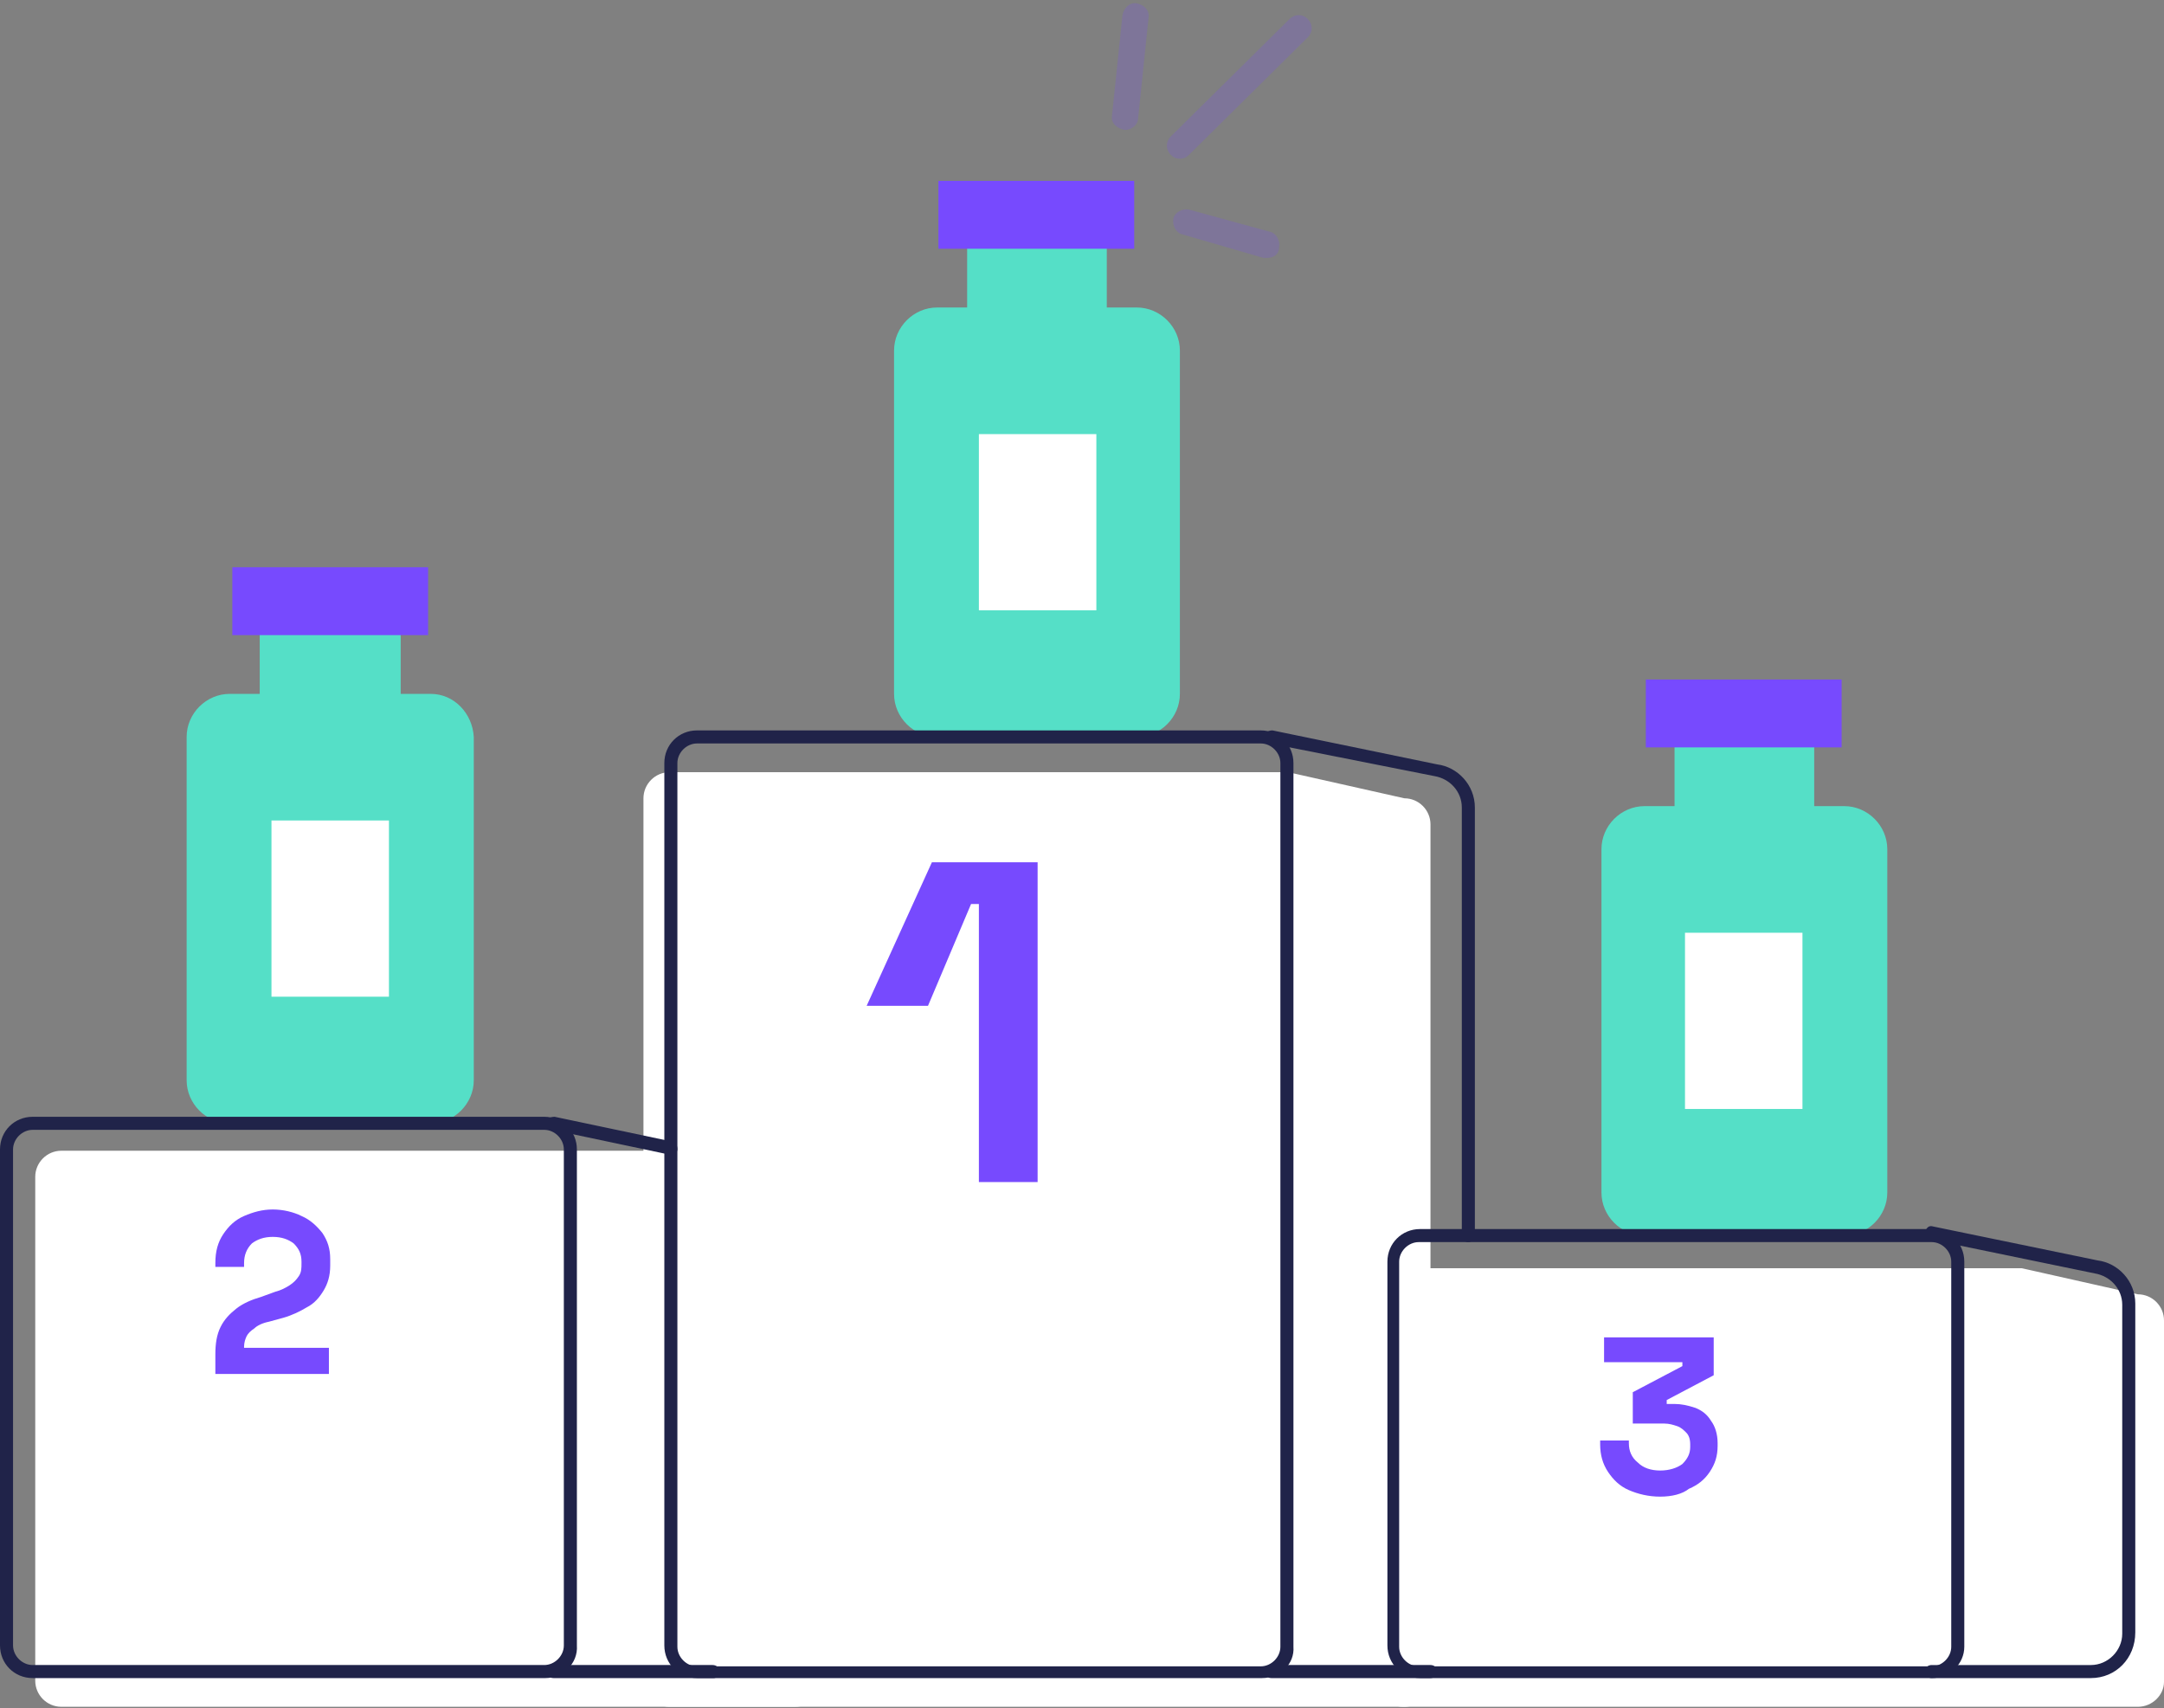 <?xml version="1.0" encoding="UTF-8"?>
<svg xmlns="http://www.w3.org/2000/svg" width="650" height="513" viewBox="0 0 650 513" fill="none">
  <rect x="0" y="0" width="650" height="513" fill="#808080" stroke="none"/>
  <path d="M421.833 512.619H201.115C196.803 512.619 193.274 509.091 193.274 504.778V239.76C193.274 235.448 196.803 231.919 201.115 231.919H386.941L421.833 239.76C426.145 239.76 429.674 243.289 429.674 247.601V505.17C429.674 509.091 426.145 512.619 421.833 512.619Z" fill="white"></path>
  <path d="M642.159 512.619H421.441C417.129 512.619 413.601 509.09 413.601 504.778V388.734C413.601 384.422 417.129 380.894 421.441 380.894H607.268L642.159 388.734C646.472 388.734 650 392.263 650 396.575V505.17C650 509.09 646.472 512.619 642.159 512.619Z" fill="white"></path>
  <path d="M238.752 512.618H18.427C14.114 512.618 10.586 509.09 10.586 504.778V353.451C10.586 349.138 14.114 345.61 18.427 345.61H203.861L238.752 353.451C243.065 353.451 246.593 356.979 246.593 361.291V505.17C246.593 509.09 243.457 512.618 238.752 512.618Z" fill="white"></path>
  <path d="M129.372 208.396H120.355V190.362H78.015V208.396H68.998C61.941 208.396 56.061 214.277 56.061 221.333V324.44C56.061 331.496 61.941 337.377 68.998 337.377H129.372C136.429 337.377 142.309 331.496 142.309 324.44V221.333C141.917 214.277 136.429 208.396 129.372 208.396Z" fill="#55DFC7"></path>
  <path d="M116.827 246.423H81.543V299.348H116.827V246.423Z" fill="white"></path>
  <path d="M128.588 170.368H69.782V190.754H128.588V170.368Z" fill="#774AFE"></path>
  <path d="M214.445 503.994H166.224C165.048 503.994 164.264 503.21 164.264 502.033C164.264 500.857 165.048 500.073 166.224 500.073H214.053C215.229 500.073 216.013 500.857 216.013 502.033C216.013 503.21 215.229 503.994 214.445 503.994Z" fill="#202349"></path>
  <path d="M201.507 346.786H201.115L165.832 339.337C164.656 338.945 164.264 338.161 164.264 336.985C164.264 335.809 165.44 335.417 166.616 335.417L201.899 342.865C203.075 343.257 203.468 344.041 203.468 345.217C203.468 346.002 202.683 346.786 201.507 346.786Z" fill="#202349"></path>
  <path d="M163.872 503.993H9.801C4.312 503.993 0 499.681 0 494.192V345.217C0 339.729 4.312 335.417 9.801 335.417H163.48C168.969 335.417 173.281 339.729 173.281 345.217V494.192C173.673 499.681 168.969 503.993 163.872 503.993ZM9.801 339.337C6.665 339.337 3.92 342.081 3.92 345.217V494.192C3.92 497.328 6.665 500.073 9.801 500.073H163.48C166.616 500.073 169.361 497.328 169.361 494.192V345.217C169.361 342.081 166.616 339.337 163.48 339.337H9.801Z" fill="#202349"></path>
  <path d="M64.686 412.257V406.768C64.686 403.632 65.079 400.888 66.255 398.535C67.431 396.183 68.999 394.615 70.959 393.047C72.919 391.479 75.664 390.303 78.408 389.519L82.72 387.95C84.288 387.558 85.857 386.774 87.033 385.99C88.209 385.206 88.993 384.422 89.777 383.246C90.561 382.07 90.561 380.894 90.561 379.326V378.933C90.561 376.581 89.777 375.013 88.209 373.445C86.641 372.269 84.68 371.485 81.936 371.485C79.192 371.485 77.232 372.269 75.664 373.445C74.095 375.013 73.311 376.973 73.311 379.326V380.502H64.686V379.326C64.686 375.797 65.471 373.053 67.039 370.701C68.607 368.348 70.567 366.388 73.311 365.212C76.056 364.036 78.8 363.252 81.936 363.252C85.073 363.252 88.209 364.036 90.561 365.212C93.305 366.388 95.266 368.348 96.834 370.309C98.402 372.661 99.186 375.013 99.186 378.149V380.11C99.186 383.246 98.402 385.598 97.226 387.558C96.05 389.519 94.481 391.479 92.129 392.655C90.169 393.831 87.817 395.007 85.073 395.791L80.76 396.967C78.8 397.359 77.232 398.143 76.448 398.927C75.272 399.712 74.487 400.496 74.095 401.28C73.703 402.064 73.311 403.24 73.311 404.416V404.808H98.794V412.649H64.686V412.257Z" fill="#774AFE"></path>
  <path d="M341.466 92.353H332.449V74.319H290.501V92.353H281.484C274.427 92.353 268.546 98.233 268.546 105.29V208.396C268.546 215.453 274.427 221.333 281.484 221.333H341.466C348.522 221.333 354.403 215.453 354.403 208.396V105.29C354.403 98.233 348.522 92.353 341.466 92.353Z" fill="#55DFC7"></path>
  <path d="M329.312 130.38H294.029V183.305H329.312V130.38Z" fill="white"></path>
  <path d="M340.681 54.324H281.875V74.71H340.681V54.324Z" fill="#774AFE"></path>
  <path d="M429.674 503.994H381.845C380.669 503.994 379.885 503.21 379.885 502.033C379.885 500.857 380.669 500.073 381.845 500.073H429.674C430.85 500.073 431.634 500.857 431.634 502.033C431.634 503.21 430.85 503.994 429.674 503.994Z" fill="#202349"></path>
  <path d="M441.043 373.052C439.867 373.052 439.083 372.268 439.083 371.092V242.503C439.083 237.799 435.554 233.878 430.85 233.094L381.453 223.293C380.277 222.901 379.885 222.117 379.885 220.941C380.277 219.765 381.061 219.373 382.237 219.373L431.634 229.566C437.907 230.35 443.003 235.839 443.003 242.503V370.7C443.003 371.876 442.219 373.052 441.043 373.052Z" fill="#202349"></path>
  <path d="M379.101 503.993H209.348C203.86 503.993 199.547 499.681 199.547 494.192V229.174C199.547 223.685 203.86 219.373 209.348 219.373H378.709C384.198 219.373 388.51 223.685 388.51 229.174V494.584C388.902 499.681 384.59 503.993 379.101 503.993ZM209.348 223.293C206.212 223.293 203.468 226.038 203.468 229.174V494.584C203.468 497.72 206.212 500.465 209.348 500.465H378.709C381.845 500.465 384.59 497.72 384.59 494.584V229.174C384.59 226.038 381.845 223.293 378.709 223.293H209.348Z" fill="#202349"></path>
  <path d="M294.029 354.627V271.515H291.676L278.739 302.094H260.313L279.915 258.97H311.67V355.019H294.029V354.627Z" fill="#774AFE"></path>
  <g opacity="0.2">
    <path d="M354.402 47.661C353.226 47.661 352.442 47.269 351.658 46.485C350.09 44.917 350.09 42.564 351.658 40.996L387.334 5.713C388.902 4.145 391.254 4.145 392.822 5.713C394.39 7.281 394.39 9.633 392.822 11.201L357.147 46.485C356.363 47.269 355.578 47.661 354.402 47.661Z" fill="#774AFE"></path>
  </g>
  <g opacity="0.2">
    <path d="M337.936 39.035C335.584 38.643 333.624 37.075 334.016 34.723L337.152 4.536C337.544 2.576 339.113 0.615 341.465 1.007C343.425 1.4 345.385 2.968 344.993 5.32L341.857 35.507C341.857 37.467 339.897 39.035 337.936 39.035Z" fill="#774AFE"></path>
  </g>
  <g opacity="0.2">
    <path d="M380.67 77.456C380.278 77.456 379.886 77.456 379.493 77.456L355.187 70.399C353.227 70.007 352.051 67.655 352.443 65.694C352.835 63.734 355.187 62.558 357.147 62.95L381.454 69.615C383.414 70.007 384.59 72.359 384.198 74.319C384.198 76.279 382.63 77.456 380.67 77.456Z" fill="#774AFE"></path>
  </g>
  <path d="M553.949 242.112H544.933V224.079H502.984V242.112H493.968C486.911 242.112 481.03 247.993 481.03 255.05V358.156C481.03 365.213 486.911 371.093 493.968 371.093H553.949C561.006 371.093 566.887 365.213 566.887 358.156V255.05C566.887 247.993 561.006 242.112 553.949 242.112Z" fill="#55DFC7"></path>
  <path d="M541.404 280.141H506.121V333.066H541.404V280.141Z" fill="white"></path>
  <path d="M553.165 204.084H494.359V224.47H553.165V204.084Z" fill="#774AFE"></path>
  <path d="M628.046 503.995H580.217C579.041 503.995 578.257 503.211 578.257 502.035C578.257 500.859 579.041 500.075 580.217 500.075H628.046C633.142 500.075 637.455 495.762 637.455 490.666V391.872C637.455 387.167 633.926 383.247 629.222 382.463L579.825 372.27C578.649 371.878 578.257 371.094 578.257 369.918C578.649 368.742 579.433 367.958 580.609 368.35L630.006 378.543C636.279 379.327 641.375 384.815 641.375 391.48V490.274C641.375 498.114 635.494 503.995 628.046 503.995Z" fill="#202349"></path>
  <path d="M580.216 503.995H426.537C421.049 503.995 416.736 499.682 416.736 494.194V378.934C416.736 373.446 421.049 369.133 426.537 369.133H580.216C585.705 369.133 590.017 373.446 590.017 378.934V494.586C590.017 499.682 585.705 503.995 580.216 503.995ZM426.145 373.054C423.009 373.054 420.265 375.798 420.265 378.934V494.586C420.265 497.722 423.009 500.466 426.145 500.466H580.216C583.353 500.466 586.097 497.722 586.097 494.586V378.934C586.097 375.798 583.353 373.054 580.216 373.054H426.145Z" fill="#202349"></path>
  <path d="M498.671 449.5C495.143 449.5 492.007 448.716 489.263 447.54C486.518 446.364 484.558 444.404 482.99 442.051C481.422 439.699 480.638 436.955 480.638 433.819V432.642H489.263V433.427C489.263 435.779 490.047 437.739 492.007 439.307C493.575 440.875 495.927 441.659 498.671 441.659C501.416 441.659 503.768 440.875 505.336 439.699C506.904 438.131 507.688 436.563 507.688 434.603V433.819C507.688 432.25 507.296 431.074 506.512 430.29C505.728 429.506 504.944 428.722 503.768 428.33C502.592 427.938 501.416 427.546 499.848 427.546H490.439V418.137L505.336 410.296V409.12H481.814V401.671H514.745V413.041L500.632 420.489V421.665H502.984C504.944 421.665 506.904 422.057 509.256 422.841C511.217 423.626 512.785 424.802 513.961 426.762C515.137 428.33 515.921 430.682 515.921 433.427V434.211C515.921 437.347 515.137 439.699 513.569 442.051C512.001 444.404 510.041 445.972 507.296 447.148C505.336 448.716 502.2 449.5 498.671 449.5Z" fill="#774AFE"></path>
</svg>
